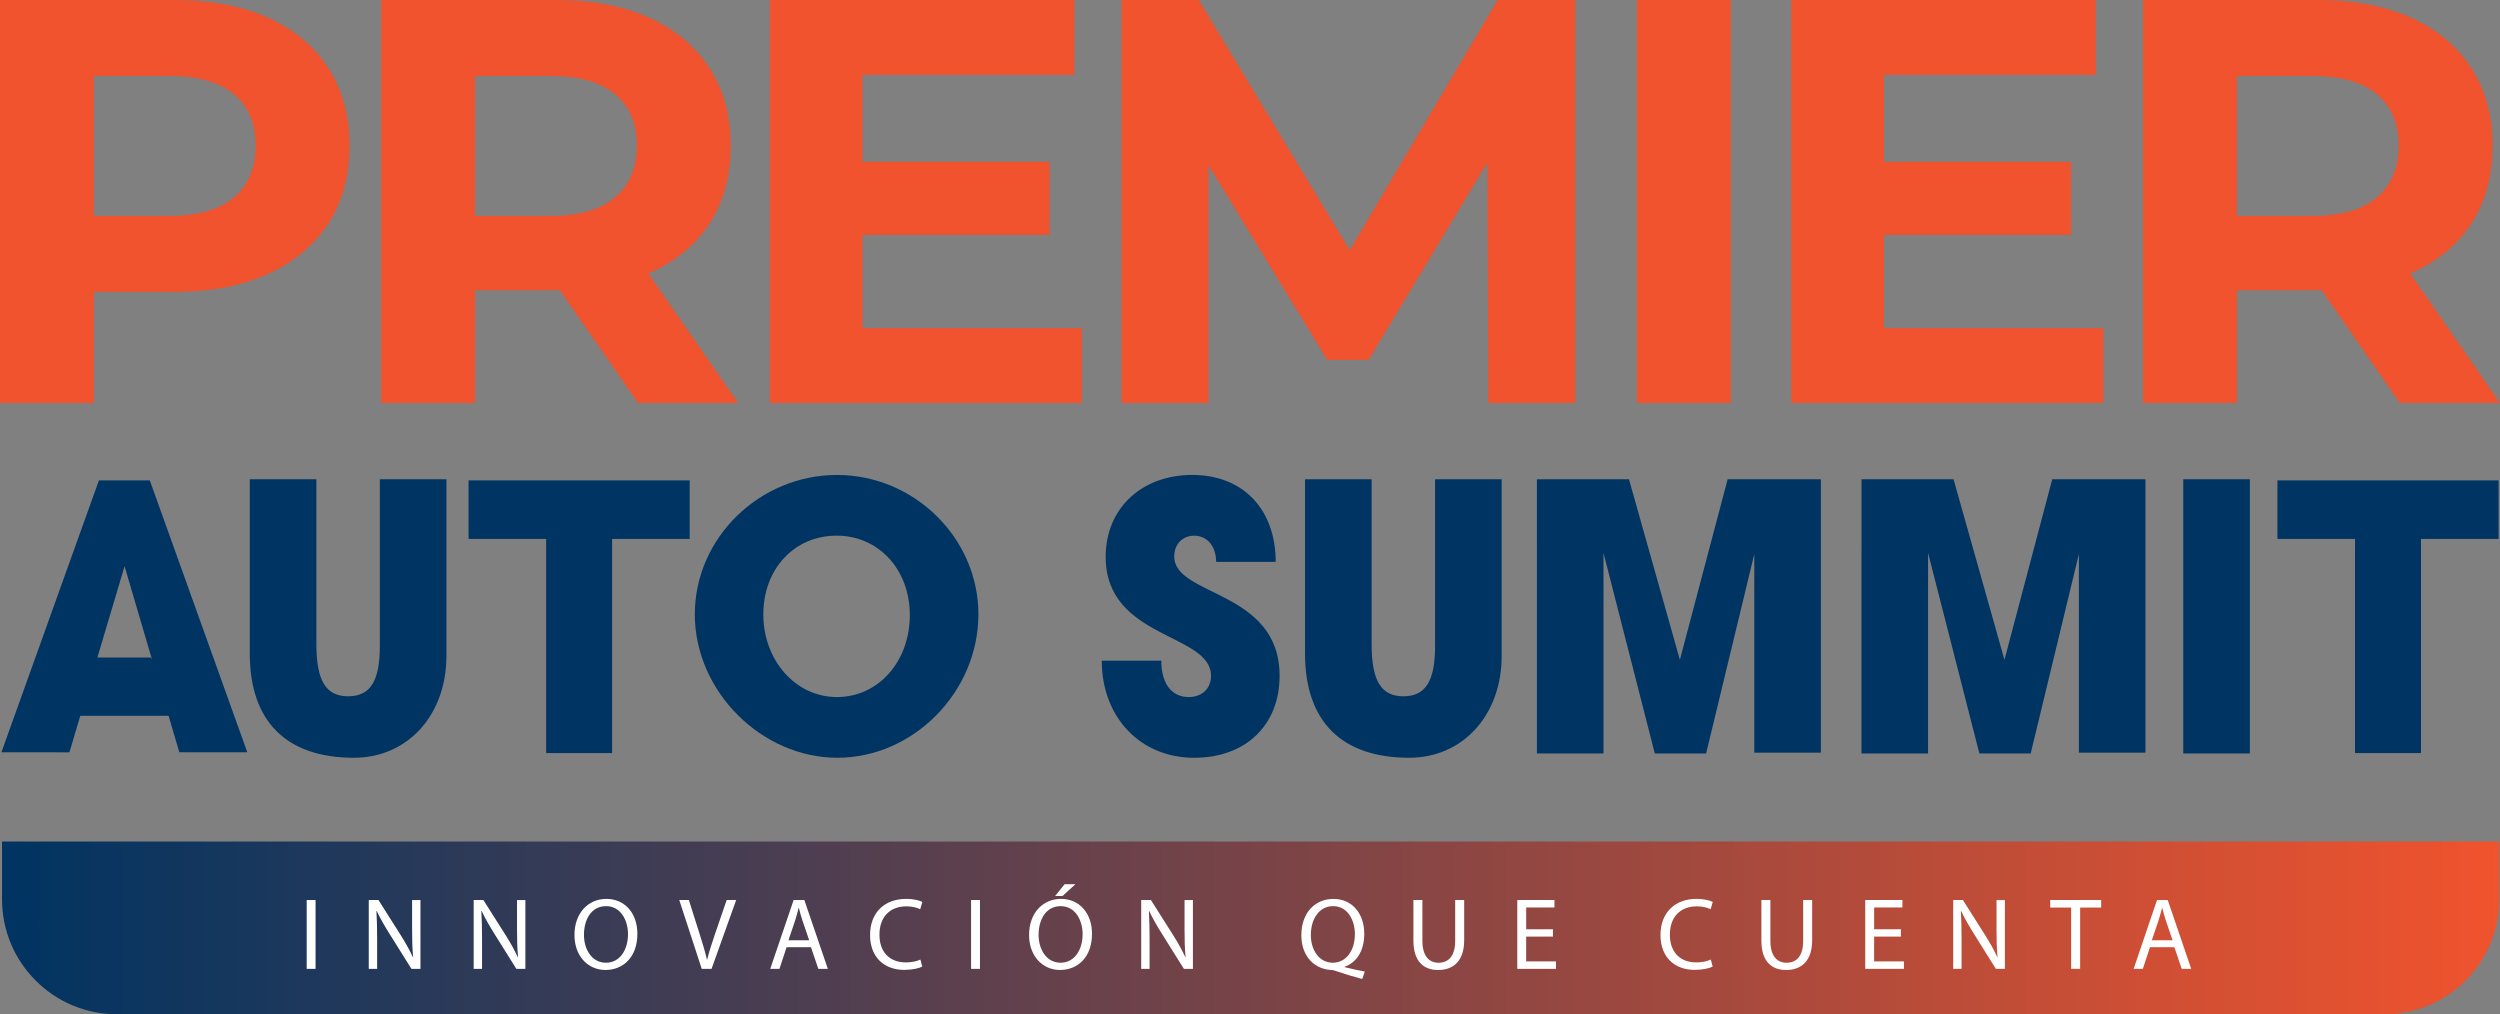 <?xml version="1.0" encoding="UTF-8"?>
<svg id="Capa_1" data-name="Capa 1" xmlns="http://www.w3.org/2000/svg" xmlns:xlink="http://www.w3.org/1999/xlink" viewBox="0 0 988.97 401.23">
  <rect x="0" y="0" width="988.97" height="401.23" fill="#808080" stroke="none"/>
  <defs>
    <style>
      .cls-1 {
        fill: #f0532d;
      }

      .cls-1, .cls-2, .cls-3, .cls-4 {
        stroke-width: 0px;
      }

      .cls-2 {
        fill: url(#Degradado_sin_nombre_8);
      }

      .cls-3 {
        fill: #003462;
      }

      .cls-4 {
        fill: #fff;
      }
    </style>
    <linearGradient id="Degradado_sin_nombre_8" data-name="Degradado sin nombre 8" x1="-10320.56" y1="367.07" x2="-9332.72" y2="367.07" gradientTransform="translate(10321.37 734.14) scale(1 -1)" gradientUnits="userSpaceOnUse">
      <stop offset="0" stop-color="#f0532d"/>
      <stop offset="1" stop-color="#003462"/>
    </linearGradient>
  </defs>
  <g>
    <g>
      <path class="cls-3" d="M736.39,217.64v-28.05h36.41l20.14,71.43,18.9-71.43h36.88v108.16h-26.34v-78.56l-19.06,78.87h-20.3l-20.3-79.34v79.34h-26.34v-80.42Z"/>
      <path class="cls-3" d="M957.71,297.9h-26.09v-85.79l26.09,1.08h-56.78v-23.15h87.47v23.15h-30.69v84.72Z"/>
      <path class="cls-3" d="M242.14,297.9h-26.09v-85.79l26.09,1.08h-56.78v-23.15h87.47v23.15h-30.69v84.72Z"/>
      <path class="cls-3" d="M59.72,260.11l10.98,23.05H31.76l-4.3,14.44H.56l38.57-107.56h20.13l38.57,107.56h-26.89l-21.66-73.6-10.76,36.11h21.21Z"/>
      <path class="cls-3" d="M98.82,189.59h26.34v65.24c0,14.41,3.72,20.61,12.55,20.61s12.55-6.04,12.55-19.99v-65.86h26.34v69.88c0,23.4-15.34,40.29-36.57,40.29-26.81,0-41.22-14.41-41.22-41.22v-68.95Z"/>
      <path class="cls-3" d="M387.04,243.05c0,30.68-25.72,56.71-55.78,56.71s-56.4-26.34-56.4-56.71,25.72-55.16,56.25-55.16,55.94,24.95,55.94,55.16ZM359.92,243.36c0-18.13-12.4-31.46-28.98-31.46s-28.98,13.02-28.98,31.15,12.71,32.7,29.13,32.7,28.82-14.1,28.82-32.39Z"/>
      <path class="cls-3" d="M481.09,222.29c0-6.2-3.56-10.38-8.68-10.38-4.49,0-7.9,3.25-7.9,8.21,0,15.96,41.68,13.17,41.68,47.26,0,19.53-13.48,32.39-33.78,32.39-21.38,0-36.57-16.12-36.57-38.43h23.55c0,8.99,4.03,14.41,10.85,14.41,5.27,0,8.83-3.41,8.83-8.37,0-17.05-41.68-14.41-41.68-47.11,0-19.06,14.1-32.39,34.25-32.39s33.01,13.64,33.01,34.4h-23.55Z"/>
      <path class="cls-3" d="M516.26,189.59h26.34v65.24c0,14.41,3.72,20.61,12.55,20.61s12.55-6.04,12.55-19.99v-65.86h26.34v69.88c0,23.4-15.34,40.29-36.57,40.29-26.81,0-41.22-14.41-41.22-41.22v-68.95Z"/>
      <path class="cls-3" d="M607.99,217.64v-28.05h36.41l20.14,71.43,18.9-71.43h36.88v108.16h-26.34v-78.56l-19.06,78.87h-20.3l-20.3-79.34v79.34h-26.34v-80.42Z"/>
      <path class="cls-3" d="M863.67,189.59h26.34v108.47h-26.34v-108.47Z"/>
    </g>
    <g>
      <path class="cls-1" d="M105.91,6.95C95.59,2.32,83.28,0,69.01,0H0v159.44h37.13v-43.96h31.89c14.27,0,26.57-2.35,36.9-7.06,10.32-4.7,18.29-11.35,23.92-19.93,5.62-8.58,8.43-18.87,8.43-30.86s-2.81-22.09-8.43-30.75c-5.62-8.66-13.59-15.3-23.92-19.93ZM92.48,78.13c-5.77,4.86-14.28,7.29-25.51,7.29h-29.84V30.07h29.84c11.23,0,19.74,2.39,25.51,7.18,5.77,4.78,8.65,11.58,8.65,20.39s-2.88,15.64-8.65,20.5Z"/>
      <path class="cls-1" d="M256.7,108.08c10.32-4.47,18.29-11.01,23.92-19.59,5.62-8.58,8.43-18.87,8.43-30.86s-2.81-22.09-8.43-30.75c-5.62-8.66-13.59-15.3-23.92-19.93-10.33-4.63-22.63-6.95-36.9-6.95h-69.01v159.44h37.13v-44.64h31.89c.55,0,1.05-.06,1.59-.06l30.98,44.71h39.63l-35.53-51.28c.07-.03.16-.05.23-.08ZM243.26,37.24c5.77,4.78,8.65,11.58,8.65,20.39s-2.88,15.64-8.65,20.5c-5.77,4.86-14.28,7.29-25.51,7.29h-29.84V30.07h29.84c11.23,0,19.74,2.39,25.51,7.18Z"/>
      <polygon class="cls-1" points="341.2 92.93 415.22 92.93 415.22 64.01 341.2 64.01 341.2 29.61 425.01 29.61 425.01 0 304.53 0 304.53 159.44 427.98 159.44 427.98 129.83 341.2 129.83 341.2 92.93"/>
      <polygon class="cls-1" points="533.92 98.98 474.21 0 443.69 0 443.69 159.44 478.08 159.44 478.08 65.4 525.01 142.36 541.41 142.36 588.37 64.34 588.78 159.44 623.18 159.44 623.18 0 592.43 0 533.92 98.98"/>
      <rect class="cls-1" x="647.54" width="37.13" height="159.44"/>
      <polygon class="cls-1" points="832.03 129.83 745.25 129.83 745.25 92.93 819.28 92.93 819.28 64.01 745.25 64.01 745.25 29.61 829.07 29.61 829.07 0 708.58 0 708.58 159.44 832.03 159.44 832.03 129.83"/>
      <path class="cls-1" d="M988.97,159.44l-35.53-51.28c.07-.03.16-.05.23-.08,10.32-4.47,18.29-11.01,23.92-19.59,5.62-8.58,8.43-18.87,8.43-30.86s-2.81-22.09-8.43-30.75c-5.62-8.66-13.59-15.3-23.92-19.93-10.33-4.63-22.63-6.95-36.9-6.95h-69.01v159.44h37.13v-44.64h31.89c.55,0,1.05-.06,1.59-.06l30.98,44.71h39.63ZM940.22,37.24c5.77,4.78,8.65,11.58,8.65,20.39s-2.88,15.64-8.65,20.5c-5.77,4.86-14.28,7.29-25.51,7.29h-29.84V30.07h29.84c11.23,0,19.74,2.39,25.51,7.18Z"/>
    </g>
  </g>
  <g>
    <path class="cls-2" d="M46.24,332.91h896.98c25.07,0,45.43,20.36,45.43,45.43v22.89H.81v-22.89c0-25.07,20.36-45.43,45.43-45.43Z" transform="translate(989.46 734.14) rotate(-180)"/>
    <g>
      <path class="cls-4" d="M124.83,356.04v27.23h-3.51v-27.23h3.51Z"/>
      <path class="cls-4" d="M145.88,383.27v-27.23h3.84l8.73,13.78c2.02,3.19,3.6,6.06,4.89,8.85l.08-.04c-.32-3.64-.4-6.95-.4-11.19v-11.39h3.31v27.23h-3.56l-8.65-13.82c-1.9-3.03-3.72-6.14-5.09-9.09l-.12.04c.2,3.43.28,6.71.28,11.23v11.64h-3.31Z"/>
      <path class="cls-4" d="M187.38,383.27v-27.23h3.84l8.73,13.78c2.02,3.19,3.6,6.06,4.89,8.85l.08-.04c-.32-3.64-.4-6.95-.4-11.19v-11.39h3.31v27.23h-3.56l-8.65-13.82c-1.9-3.03-3.72-6.14-5.09-9.09l-.12.04c.2,3.43.28,6.71.28,11.23v11.64h-3.31Z"/>
      <path class="cls-4" d="M252.14,369.37c0,9.37-5.7,14.34-12.65,14.34s-12.24-5.58-12.24-13.82c0-8.65,5.37-14.3,12.65-14.3s12.24,5.7,12.24,13.78ZM231.01,369.81c0,5.82,3.15,11.03,8.69,11.03s8.73-5.13,8.73-11.31c0-5.41-2.83-11.07-8.69-11.07s-8.73,5.37-8.73,11.35Z"/>
      <path class="cls-4" d="M277.6,383.27l-8.89-27.23h3.8l4.24,13.41c1.17,3.68,2.18,6.99,2.91,10.18h.08c.77-3.15,1.9-6.59,3.11-10.14l4.61-13.45h3.76l-9.74,27.23h-3.88Z"/>
      <path class="cls-4" d="M311.17,374.7l-2.83,8.57h-3.64l9.25-27.23h4.24l9.29,27.23h-3.76l-2.91-8.57h-9.66ZM320.1,371.95l-2.67-7.84c-.61-1.78-1.01-3.39-1.41-4.97h-.08c-.4,1.62-.85,3.27-1.37,4.93l-2.67,7.88h8.2Z"/>
      <path class="cls-4" d="M364.83,382.38c-1.29.65-3.88,1.29-7.19,1.29-7.68,0-13.45-4.85-13.45-13.78s5.78-14.3,14.22-14.3c3.39,0,5.54.73,6.46,1.21l-.85,2.87c-1.33-.65-3.23-1.13-5.49-1.13-6.38,0-10.63,4.08-10.63,11.23,0,6.67,3.84,10.95,10.46,10.95,2.14,0,4.32-.44,5.74-1.13l.73,2.79Z"/>
      <path class="cls-4" d="M387.66,356.04v27.23h-3.51v-27.23h3.51Z"/>
      <path class="cls-4" d="M431.98,369.37c0,9.37-5.7,14.34-12.65,14.34s-12.24-5.58-12.24-13.82c0-8.65,5.37-14.3,12.65-14.3s12.24,5.7,12.24,13.78ZM410.85,369.81c0,5.82,3.15,11.03,8.69,11.03s8.73-5.13,8.73-11.31c0-5.41-2.83-11.07-8.69-11.07s-8.73,5.37-8.73,11.35ZM425.43,349.77l-5.13,4.69h-2.91l3.76-4.69h4.28Z"/>
      <path class="cls-4" d="M451.45,383.27v-27.23h3.84l8.73,13.78c2.02,3.19,3.6,6.06,4.89,8.85l.08-.04c-.32-3.64-.4-6.95-.4-11.19v-11.39h3.31v27.23h-3.56l-8.65-13.82c-1.9-3.03-3.72-6.14-5.09-9.09l-.12.04c.2,3.43.28,6.71.28,11.23v11.64h-3.31Z"/>
      <path class="cls-4" d="M538.88,387.27c-3.68-.97-7.27-2.06-10.42-3.15-.57-.2-1.13-.4-1.66-.4-6.46-.24-12-5.01-12-13.78s5.33-14.34,12.69-14.34,12.2,5.74,12.2,13.78c0,6.99-3.23,11.47-7.76,13.05v.16c2.71.69,5.66,1.33,7.96,1.74l-1.01,2.95ZM535.98,369.53c0-5.45-2.83-11.07-8.61-11.07s-8.85,5.49-8.81,11.39c-.04,5.78,3.15,10.99,8.65,10.99s8.77-5.09,8.77-11.31Z"/>
      <path class="cls-4" d="M562.68,356.04v16.12c0,6.1,2.71,8.69,6.34,8.69,4.04,0,6.63-2.67,6.63-8.69v-16.12h3.56v15.88c0,8.36-4.4,11.8-10.3,11.8-5.58,0-9.78-3.19-9.78-11.64v-16.04h3.56Z"/>
      <path class="cls-4" d="M614.32,370.5h-10.59v9.82h11.8v2.95h-15.31v-27.23h14.71v2.95h-11.19v8.61h10.59v2.91Z"/>
      <path class="cls-4" d="M677.51,382.38c-1.29.65-3.88,1.29-7.19,1.29-7.68,0-13.45-4.85-13.45-13.78s5.78-14.3,14.22-14.3c3.39,0,5.54.73,6.46,1.21l-.85,2.87c-1.33-.65-3.23-1.13-5.49-1.13-6.38,0-10.63,4.08-10.63,11.23,0,6.67,3.84,10.95,10.46,10.95,2.14,0,4.32-.44,5.74-1.13l.73,2.79Z"/>
      <path class="cls-4" d="M700.34,356.04v16.12c0,6.1,2.71,8.69,6.34,8.69,4.04,0,6.63-2.67,6.63-8.69v-16.12h3.56v15.88c0,8.36-4.4,11.8-10.3,11.8-5.58,0-9.78-3.19-9.78-11.64v-16.04h3.56Z"/>
      <path class="cls-4" d="M751.97,370.5h-10.59v9.82h11.8v2.95h-15.31v-27.23h14.71v2.95h-11.19v8.61h10.59v2.91Z"/>
      <path class="cls-4" d="M772.66,383.27v-27.23h3.84l8.73,13.78c2.02,3.19,3.6,6.06,4.89,8.85l.08-.04c-.32-3.64-.4-6.95-.4-11.19v-11.39h3.31v27.23h-3.56l-8.65-13.82c-1.9-3.03-3.72-6.14-5.09-9.09l-.12.04c.2,3.43.28,6.71.28,11.23v11.64h-3.31Z"/>
      <path class="cls-4" d="M819.32,359.02h-8.28v-2.99h20.16v2.99h-8.32v24.24h-3.56v-24.24Z"/>
      <path class="cls-4" d="M850.51,374.7l-2.83,8.57h-3.64l9.25-27.23h4.24l9.29,27.23h-3.76l-2.91-8.57h-9.66ZM859.44,371.95l-2.67-7.84c-.61-1.78-1.01-3.39-1.41-4.97h-.08c-.4,1.62-.85,3.27-1.37,4.93l-2.67,7.88h8.2Z"/>
    </g>
  </g>
</svg>
